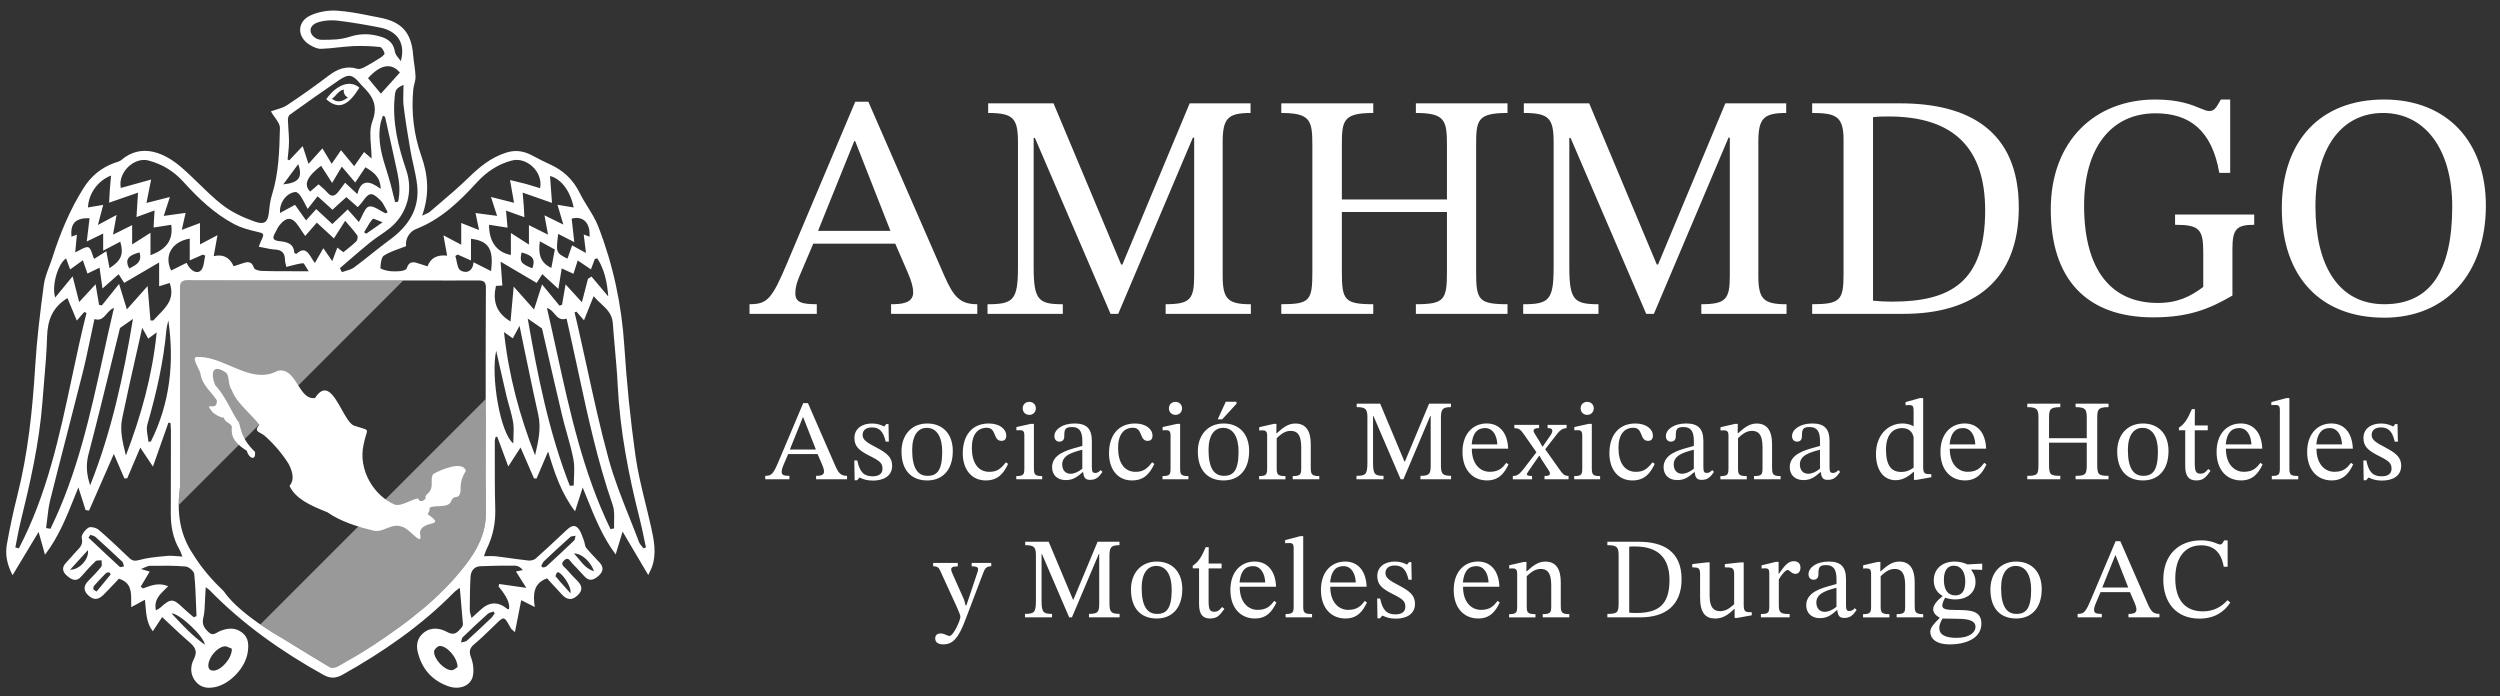 <svg width="176" height="49" viewBox="0 0 176 49" fill="none" xmlns="http://www.w3.org/2000/svg">
<rect x="0" y="0" width="176" height="49" fill="#333333" stroke="none"/>
<path opacity="0.5" d="M28.389 19.747L16.588 19.744C15.459 19.742 14.328 19.741 13.198 19.737C12.753 19.737 12.678 19.926 12.678 20.314C12.684 24.962 12.678 29.61 12.677 34.26C12.61 34.724 12.582 35.153 12.582 35.553L28.389 19.747Z" fill="white"/>
<path opacity="0.5" d="M34.202 29.119C34.202 29.056 34.198 28.991 34.192 28.921V28.094L18.326 43.96C18.397 44.008 18.466 44.056 18.534 44.102C18.534 44.102 18.533 44.103 18.531 44.104C18.564 44.124 18.596 44.144 18.629 44.164C19.368 44.656 19.942 44.974 19.942 44.974C21.052 45.658 22.126 46.318 23.208 46.964C23.343 47.046 23.623 47.005 23.777 46.918C24.637 46.43 25.497 45.939 26.321 45.395C28.711 43.815 30.983 42.086 32.754 39.795C33.597 38.706 34.229 37.526 34.206 36.068C34.169 33.752 34.202 31.435 34.202 29.119Z" fill="white"/>
<path fill-rule="evenodd" clip-rule="evenodd" d="M45.819 37.028C45.704 36.511 45.577 35.996 45.451 35.48C45.172 34.343 44.893 33.206 44.732 32.052C44.376 29.501 44.117 26.933 43.952 24.363C43.764 21.449 43.166 18.64 42.113 15.934C41.928 15.46 41.656 15.021 41.384 14.581C41.184 14.257 40.983 13.932 40.816 13.593C40.357 12.657 39.668 12.001 38.731 11.577C38.325 11.393 37.925 11.194 37.535 10.98C36.938 10.654 36.353 10.521 35.66 10.737C34.585 11.072 33.772 11.738 32.986 12.506C32.329 13.148 31.628 13.745 30.926 14.341C30.704 14.53 30.481 14.72 30.26 14.911C30.189 14.972 30.098 15.012 29.97 15.068C29.898 15.099 29.815 15.136 29.716 15.185C30.26 13.671 30.13 12.298 29.663 10.982C29.122 9.449 28.947 7.897 29.094 6.294C29.106 6.163 29.139 6.032 29.172 5.902C29.216 5.73 29.259 5.558 29.254 5.386C29.244 5.098 29.203 4.81 29.163 4.522C29.132 4.302 29.101 4.081 29.084 3.86C28.959 2.305 28.299 1.543 26.743 1.243C26.546 1.205 26.349 1.166 26.151 1.126C25.345 0.965 24.536 0.803 23.723 0.751C23.101 0.71 22.404 0.832 21.841 1.094C20.882 1.544 20.906 2.631 21.826 3.171C22.062 3.31 22.351 3.448 22.609 3.438C23 3.425 23.39 3.383 23.78 3.341C24.145 3.302 24.509 3.263 24.875 3.246C25.499 3.218 26.128 3.246 26.747 3.307C26.876 3.32 27.024 3.58 27.071 3.751C27.092 3.826 26.895 3.99 26.771 4.07C26.411 4.302 26.043 4.524 25.666 4.725C25.516 4.804 25.306 4.889 25.164 4.845C24.382 4.603 23.754 4.859 23.134 5.327C22.181 6.047 21.21 6.744 20.213 7.402C19.982 7.556 19.706 7.64 19.435 7.722C19.311 7.76 19.188 7.797 19.071 7.841C19.148 7.977 19.242 8.109 19.334 8.238C19.528 8.511 19.713 8.77 19.707 9.024C19.669 10.604 19.626 12.196 19.143 13.732C19.032 14.079 18.983 14.453 18.948 14.817C18.87 15.622 18.672 15.858 17.928 15.598C17.116 15.313 16.294 14.928 15.621 14.4C15.044 13.948 14.516 13.434 13.988 12.919L13.988 12.919C13.579 12.521 13.17 12.123 12.737 11.752C11.622 10.798 9.992 10.021 8.539 11.266C8.443 11.348 8.311 11.389 8.18 11.429L8.18 11.429L8.18 11.429C8.128 11.445 8.076 11.461 8.027 11.48C7.098 11.822 6.391 12.422 5.867 13.262C4.915 14.783 4.235 16.422 3.692 18.125C3.626 18.335 3.547 18.543 3.469 18.751C3.308 19.177 3.147 19.602 3.087 20.042C2.831 21.949 2.595 23.864 2.478 25.782C2.289 28.865 1.972 31.922 1.211 34.923C0.927 36.044 0.688 37.179 0.485 38.317C0.36 39.019 0.478 39.713 0.886 40.492L1.202 39.966L1.203 39.964C1.715 39.113 2.198 38.31 2.717 37.449C2.878 38.025 3.011 38.498 3.168 39.052C4.12 37.803 4.673 36.421 5.256 34.964L5.256 34.963C5.342 34.748 5.429 34.532 5.517 34.314L5.808 35.226L6.026 35.91L6.27 35.942C6.853 34.611 7.437 33.279 8.015 31.959L8.184 32.351C8.373 32.791 8.565 33.237 8.758 33.683C8.824 33.679 8.891 33.675 8.957 33.669C9.257 32.965 9.556 32.262 9.877 31.51L10.227 32.037L10.229 32.039C10.4 32.297 10.571 32.553 10.767 32.848C10.981 32.238 11.18 31.674 11.372 31.13C11.538 30.66 11.698 30.206 11.858 29.752C11.882 29.757 11.906 29.761 11.93 29.766L11.93 29.766C11.954 29.77 11.978 29.775 12.002 29.78C12.005 29.833 12.01 29.887 12.014 29.94C12.024 30.065 12.033 30.19 12.033 30.314C12.033 31.869 12.03 33.423 12.026 34.978L12.026 34.979L12.023 36.146C12.022 37.036 12.172 37.89 12.627 38.672C12.677 38.757 12.712 38.85 12.757 38.968L12.757 38.968C12.781 39.031 12.807 39.101 12.841 39.181C12.701 39.174 12.574 39.163 12.454 39.153C12.209 39.132 11.997 39.114 11.789 39.134C11.706 39.142 11.623 39.15 11.54 39.158C10.959 39.212 10.373 39.266 9.818 39.421C9.489 39.513 9.315 39.489 9.09 39.274L8.924 39.116L8.924 39.116C8.276 38.498 7.628 37.879 6.948 37.299C6.776 37.152 6.381 37.052 6.224 37.15C5.992 37.292 5.703 37.675 5.754 37.879C5.86 38.306 5.657 38.517 5.435 38.748L5.435 38.748C5.409 38.775 5.382 38.803 5.356 38.831C5.244 38.95 5.136 39.074 5.028 39.198L5.028 39.198C4.902 39.341 4.777 39.485 4.645 39.622C4.32 39.961 4.412 40.275 4.72 40.537C5.03 40.8 5.366 41.006 5.732 40.575C6.046 40.205 6.376 39.846 6.726 39.511C6.784 39.455 6.892 39.453 7.001 39.451C7.052 39.45 7.102 39.449 7.147 39.443C7.146 39.492 7.151 39.546 7.156 39.601C7.167 39.718 7.178 39.835 7.125 39.902C6.868 40.227 6.576 40.525 6.285 40.823L6.285 40.823L6.216 40.893C5.881 41.237 5.853 41.572 6.213 41.911C6.576 42.253 6.911 42.249 7.283 41.877C7.554 41.606 7.816 41.329 8.068 41.061C8.171 40.952 8.272 40.845 8.372 40.74C9.243 41.017 9.239 41.665 9.235 42.326C9.235 42.465 9.234 42.605 9.241 42.742C9.465 42.62 9.656 42.517 9.86 42.407L9.865 42.404L10.204 42.221C10.216 42.347 10.227 42.472 10.237 42.595C10.293 43.275 10.345 43.91 10.758 44.439C10.986 44.092 11.184 43.791 11.414 43.442C11.617 43.63 11.812 43.814 12.002 43.994L12.003 43.995C12.441 44.408 12.856 44.8 13.289 45.169C13.704 45.524 13.952 45.81 13.639 46.419C13.39 46.904 13.373 47.516 13.795 48.003C14.171 48.438 14.667 48.479 15.183 48.362C16.226 48.123 17.271 47.002 17.436 45.941C17.516 45.431 17.52 44.914 17.066 44.55C16.574 44.156 16.03 44.204 15.477 44.43C15.419 44.454 15.363 44.487 15.307 44.52C15.118 44.631 14.93 44.742 14.68 44.502C14.373 44.208 14.2 43.95 14.315 43.483C14.397 43.145 14.411 42.789 14.424 42.434L14.424 42.434C14.43 42.283 14.435 42.133 14.446 41.983C14.455 41.866 14.461 41.748 14.468 41.611C14.473 41.528 14.477 41.437 14.483 41.334C14.543 41.381 14.589 41.416 14.626 41.443C14.683 41.485 14.718 41.511 14.748 41.542C17.103 43.957 19.827 45.873 22.765 47.508C23.244 47.775 23.636 47.768 24.116 47.499C26.983 45.895 29.661 44.041 31.975 41.692C32.043 41.623 32.122 41.564 32.213 41.496C32.261 41.46 32.314 41.421 32.369 41.377C32.387 41.58 32.405 41.779 32.422 41.974C32.483 42.652 32.539 43.284 32.589 43.917C32.596 44 32.556 44.108 32.501 44.171L32.464 44.214C32.213 44.511 31.987 44.776 31.483 44.495C30.951 44.2 30.325 44.125 29.795 44.57C29.384 44.915 29.286 45.4 29.408 45.899C29.698 47.094 30.424 47.922 31.593 48.322C32.359 48.584 33.145 48.275 33.288 47.598C33.374 47.187 33.316 46.695 33.165 46.299C33 45.871 33.054 45.628 33.394 45.345C33.803 45.005 34.186 44.634 34.569 44.263C34.643 44.191 34.717 44.12 34.791 44.048C34.836 44.005 34.879 43.964 34.918 43.925C35.186 43.664 35.328 43.526 35.453 43.541C35.593 43.557 35.71 43.771 35.959 44.225L35.966 44.238C35.989 44.28 36.029 44.313 36.096 44.368C36.137 44.402 36.188 44.444 36.251 44.501C36.41 43.699 36.547 43.002 36.694 42.253L37.001 42.407C37.197 42.505 37.397 42.606 37.648 42.732C37.512 41.811 37.562 41.054 38.512 40.718C38.631 40.847 38.75 40.977 38.869 41.107C39.099 41.358 39.331 41.611 39.565 41.861C39.938 42.26 40.283 42.27 40.669 41.907C41.038 41.56 40.989 41.232 40.651 40.896C40.386 40.633 40.132 40.359 39.886 40.077C39.855 40.042 39.816 40.007 39.777 39.971L39.777 39.971C39.622 39.832 39.459 39.685 39.718 39.448C39.956 39.228 40.077 39.392 40.189 39.544C40.221 39.587 40.252 39.629 40.285 39.662C40.485 39.861 40.677 40.07 40.869 40.279C40.968 40.386 41.067 40.494 41.167 40.6C41.519 40.975 41.847 40.794 42.144 40.533C42.456 40.26 42.524 39.94 42.216 39.607C42.12 39.502 42.022 39.399 41.924 39.296L41.924 39.296C41.7 39.06 41.475 38.825 41.272 38.572C41.207 38.492 41.186 38.382 41.163 38.269C41.148 38.193 41.133 38.116 41.105 38.047C41.073 37.97 41.043 37.89 41.014 37.81L41.014 37.809C40.926 37.57 40.837 37.327 40.673 37.161C40.389 36.874 40.097 37.118 39.853 37.346L39.573 37.609L39.573 37.609C38.959 38.187 38.344 38.764 37.713 39.322C37.592 39.43 37.364 39.478 37.196 39.46C36.767 39.413 36.34 39.354 35.912 39.295C35.572 39.248 35.232 39.201 34.891 39.16C34.725 39.14 34.556 39.145 34.367 39.15C34.274 39.153 34.175 39.156 34.07 39.156C34.096 39.084 34.118 39.02 34.138 38.962L34.138 38.962C34.176 38.85 34.207 38.761 34.248 38.678C34.699 37.773 34.896 36.827 34.866 35.809C34.831 34.632 34.833 33.453 34.834 32.275V32.274C34.834 31.864 34.834 31.454 34.834 31.044C34.834 30.978 34.852 30.913 34.87 30.847C34.878 30.818 34.886 30.789 34.893 30.76C34.912 30.758 34.931 30.756 34.95 30.754C34.969 30.752 34.988 30.75 35.007 30.748L35.009 30.754C35.25 31.402 35.492 32.051 35.783 32.839C36.096 32.356 36.349 31.964 36.647 31.502L36.895 32.072C37.131 32.618 37.361 33.148 37.592 33.678C37.622 33.679 37.652 33.681 37.682 33.682L37.683 33.682C37.699 33.683 37.715 33.684 37.731 33.685C37.746 33.686 37.76 33.687 37.774 33.687L37.948 33.28L37.95 33.276C38.145 32.818 38.349 32.342 38.585 31.785C39.05 33.318 39.507 34.711 40.484 35.997L40.647 35.488C40.764 35.122 40.88 34.759 41.021 34.318C41.116 34.548 41.208 34.777 41.298 35.004L41.299 35.005C41.878 36.444 42.422 37.798 43.343 39.033C43.484 38.568 43.606 38.167 43.735 37.744L43.832 37.425L44.071 37.831C44.597 38.721 45.092 39.56 45.636 40.482C45.683 40.381 45.723 40.3 45.756 40.233C45.812 40.119 45.851 40.04 45.882 39.957C46.248 38.976 46.037 38.005 45.821 37.034L45.819 37.028ZM5.708 39.258L5.709 39.257L6.19 38.729C6.289 39.365 5.575 40.127 4.934 40.108C5.207 39.808 5.454 39.537 5.708 39.258ZM6.685 41.573C6.717 41.593 6.756 41.616 6.797 41.645L6.98 41.426L6.98 41.426C7.257 41.095 7.526 40.773 7.788 40.445C7.799 40.431 7.713 40.291 7.671 40.291C7.59 40.288 7.487 40.322 7.43 40.379C7.155 40.656 6.886 40.941 6.627 41.235C6.578 41.292 6.561 41.402 6.576 41.478C6.583 41.511 6.625 41.536 6.685 41.573ZM8.434 39.91C7.798 39.329 7.17 38.737 6.544 38.146L6.227 37.848C6.25 37.816 6.273 37.783 6.296 37.751L6.297 37.75L6.298 37.748C6.321 37.716 6.344 37.684 6.367 37.651C6.405 37.667 6.446 37.68 6.487 37.693C6.574 37.721 6.662 37.748 6.723 37.804C7.358 38.374 7.987 38.952 8.605 39.54C8.657 39.59 8.677 39.674 8.697 39.758C8.706 39.797 8.715 39.836 8.728 39.872C8.696 39.877 8.66 39.887 8.624 39.897C8.545 39.918 8.466 39.94 8.434 39.91ZM14.671 46.774C14.718 46.257 15.272 45.585 15.787 45.503C15.917 45.483 16.061 45.552 16.184 45.611C16.234 45.635 16.281 45.657 16.322 45.671C16.342 46.334 15.596 47.16 15.087 47.207C14.77 47.236 14.643 47.075 14.67 46.773L14.671 46.774ZM31.798 47.184C31.279 47.188 30.52 46.38 30.561 45.851C30.573 45.711 30.811 45.48 30.953 45.476C31.462 45.461 32.203 46.283 32.212 46.962C32.186 46.977 32.155 47.001 32.12 47.027L32.12 47.027C32.03 47.096 31.915 47.183 31.798 47.183V47.184ZM40.162 41.765C40.07 41.663 39.982 41.565 39.896 41.471L39.896 41.47C39.61 41.153 39.359 40.874 39.121 40.584C39.089 40.542 39.192 40.299 39.255 40.288C39.509 40.243 40.255 41.276 40.162 41.765ZM41.82 40.216C41.323 40.061 41.053 39.732 40.759 39.372L40.759 39.372C40.65 39.238 40.537 39.101 40.408 38.966C40.959 38.953 41.594 39.559 41.82 40.216ZM38.3 39.506C38.908 38.931 39.521 38.362 40.146 37.807C40.203 37.755 40.298 37.745 40.392 37.735C40.435 37.731 40.478 37.726 40.517 37.718C40.507 37.753 40.501 37.792 40.495 37.83C40.482 37.916 40.469 38.001 40.42 38.049C39.777 38.666 39.123 39.273 38.464 39.877C38.424 39.912 38.362 39.924 38.3 39.935C38.271 39.94 38.243 39.945 38.216 39.953C38.181 39.919 38.145 39.885 38.108 39.851L38.1 39.844C38.121 39.808 38.14 39.769 38.158 39.73C38.198 39.648 38.237 39.566 38.298 39.508L38.3 39.506ZM41.879 18.23C41.908 18.224 41.938 18.217 41.967 18.21C41.996 18.203 42.026 18.197 42.055 18.19C42.559 18.985 42.747 19.892 42.821 20.869C42.426 20.403 42.032 19.935 41.639 19.468C41.612 19.486 41.586 19.503 41.559 19.521C41.545 19.531 41.531 19.54 41.516 19.55L41.516 19.55C41.475 19.577 41.434 19.604 41.393 19.631C41.331 19.868 41.27 20.105 41.205 20.357C41.132 20.638 41.055 20.938 40.966 21.279L39.817 20.021C39.778 20.245 39.742 20.456 39.706 20.657C39.658 20.934 39.613 21.196 39.568 21.457L39.478 21.487L39.388 21.517L39.145 21.22C38.835 20.843 38.518 20.457 38.161 20.023L38.073 20.3L38.071 20.306C37.919 20.784 37.775 21.235 37.597 21.79C37.304 21.459 37.04 21.162 36.776 20.865L36.164 20.177L36.098 20.904L36.098 20.906C36.045 21.485 35.995 22.042 35.94 22.631C34.882 21.99 34.688 21.152 34.914 20.126C35.018 20.12 35.129 20.113 35.268 20.105L35.365 20.099C35.327 19.57 35.29 19.063 35.243 18.422C35.74 18.715 36.202 18.987 36.654 19.254L36.656 19.255C37.032 19.477 37.402 19.695 37.781 19.918C37.904 19.727 38.019 19.549 38.178 19.299L39.311 20.338C39.397 19.803 39.463 19.392 39.544 18.894C39.74 18.985 39.913 19.065 40.099 19.151L40.105 19.154L40.37 19.276C40.42 19.119 40.471 18.962 40.526 18.792C40.572 18.652 40.62 18.503 40.673 18.337C40.816 18.434 40.95 18.524 41.084 18.615C41.252 18.728 41.419 18.841 41.602 18.965C41.703 18.695 41.789 18.463 41.877 18.23H41.879ZM36.717 17.773C37.514 17.978 37.709 18.251 37.477 18.893C36.65 18.544 36.582 18.442 36.717 17.773ZM38.814 18.862C38.01 18.479 37.884 17.856 38.006 16.987C38.188 17.087 38.355 17.178 38.511 17.264L38.514 17.266C38.708 17.372 38.887 17.471 39.06 17.566C39.011 17.826 38.965 18.069 38.92 18.308L38.814 18.862ZM41.503 16.662L41.358 16.608C41.278 16.578 41.194 16.546 41.092 16.508L41.144 16.929L41.253 17.81C41.046 17.696 40.871 17.6 40.699 17.506L40.695 17.503C40.559 17.429 40.425 17.355 40.278 17.274C40.204 17.486 40.136 17.68 40.066 17.878L39.95 18.209C39.14 17.803 39.133 17.783 39.297 16.467C39.507 16.574 39.711 16.679 39.936 16.794L40.43 17.047C40.36 16.416 40.302 15.899 40.245 15.393C41.064 15.168 41.568 15.712 41.503 16.662ZM39.247 14.417C39.672 14.488 40.012 14.544 40.384 14.605C40.154 13.44 39.497 12.585 38.722 12.391C38.75 12.768 38.777 13.144 38.805 13.53L38.805 13.53L38.86 14.283C38.406 14.124 37.987 13.977 37.562 13.828L37.553 13.825L36.794 13.559L36.819 13.842L36.819 13.843C36.842 14.095 36.858 14.286 36.872 14.477C36.884 14.637 36.892 14.799 36.9 14.978L36.9 14.978L36.9 14.979C36.905 15.076 36.91 15.179 36.916 15.29C36.475 15.132 36.114 15.003 35.671 14.844L35.624 14.827C35.658 15.207 35.685 15.512 35.713 15.819L35.731 16.027C35.518 15.994 35.318 15.963 35.123 15.932L35.123 15.932L35.121 15.932C34.886 15.895 34.659 15.86 34.429 15.824C34.422 17.018 34.989 17.779 35.967 17.947V16.404C36.404 16.685 36.78 16.927 37.237 17.219V15.849L37.362 15.912L37.369 15.915C37.761 16.11 38.119 16.289 38.58 16.519C38.525 16.218 38.478 15.963 38.431 15.708L38.43 15.7L38.331 15.158L38.78 15.378L38.785 15.381C39.062 15.517 39.33 15.649 39.661 15.811C39.494 15.248 39.381 14.868 39.247 14.417ZM33.561 12.851C34.247 12.102 35.051 11.557 36.036 11.3C37.093 11.024 38.255 12.127 38.02 13.251C37.919 13.22 37.818 13.188 37.718 13.156L37.718 13.156C37.484 13.083 37.253 13.01 37.019 12.947C36.788 12.884 36.556 12.829 36.294 12.768L36.294 12.768C36.172 12.739 36.044 12.709 35.906 12.675C36.001 13.216 36.085 13.691 36.188 14.277C35.706 14.155 35.295 14.052 34.827 13.933L34.822 13.932L34.565 13.867L34.688 14.25C34.788 14.558 34.882 14.849 34.995 15.198L34.321 15.109C34.045 15.073 33.774 15.037 33.478 14.998C33.522 15.209 33.564 15.412 33.608 15.626C33.645 15.804 33.684 15.991 33.727 16.197C33.266 16.015 32.914 15.875 32.47 15.698V17.226C32.013 16.986 31.665 16.804 31.22 16.57L31.344 17.259L31.345 17.264C31.39 17.515 31.433 17.754 31.477 17.998C30.77 17.916 30.311 18.167 30.099 18.75L29.863 18.675L29.651 18.607C29.608 18.594 29.565 18.579 29.522 18.565C29.163 18.443 28.811 18.324 28.629 18.899C28.598 18.998 28.354 19.07 28.203 19.084C27.926 19.112 27.64 19.114 27.365 19.077C27.154 19.049 26.774 18.925 26.778 18.872L26.783 18.815C26.809 18.512 26.842 18.113 27.031 17.991C27.356 17.779 27.732 17.645 28.117 17.506C28.275 17.45 28.434 17.393 28.592 17.329C28.513 16.904 28.77 16.324 29.293 16.122C31.036 15.445 32.334 14.195 33.56 12.852L33.561 12.851ZM28.418 7.482C28.547 8.531 28.719 9.575 28.899 10.617C28.955 10.94 29.026 11.26 29.098 11.581L29.098 11.581L29.098 11.581C29.205 12.061 29.311 12.541 29.367 13.028C29.555 14.706 28.755 15.917 27.444 16.877C27.011 17.195 26.59 17.529 26.169 17.864L26.169 17.864L26.169 17.864C25.758 18.19 25.348 18.516 24.926 18.827C24.763 18.947 24.557 19.009 24.35 19.07L24.35 19.07C24.256 19.099 24.162 19.127 24.072 19.16C24.048 19.113 24.024 19.067 24 19.019C23.976 18.973 23.952 18.925 23.928 18.879C24.142 18.696 24.355 18.511 24.568 18.327L24.568 18.327C25.052 17.908 25.536 17.489 26.033 17.086C26.261 16.902 26.503 16.735 26.745 16.568L26.745 16.568C26.979 16.407 27.214 16.245 27.436 16.067C28.656 15.087 29.108 13.473 28.603 11.984C28.036 10.313 27.612 8.624 27.785 6.833C27.834 6.324 27.872 6.219 28.408 5.975C28.408 6.14 28.403 6.303 28.398 6.464V6.464V6.464C28.388 6.812 28.378 7.151 28.418 7.484V7.482ZM25.782 16.097L25.782 16.097L25.782 16.097C25.923 15.858 26.063 15.618 26.241 15.412C26.272 15.377 26.414 15.437 26.602 15.515L26.602 15.515C26.703 15.558 26.819 15.607 26.936 15.649C26.74 15.786 26.567 15.906 26.407 16.017L26.405 16.018L26.405 16.019C26.178 16.177 25.979 16.315 25.78 16.454C25.731 16.419 25.68 16.384 25.63 16.35L25.632 16.348C25.683 16.265 25.732 16.181 25.782 16.097ZM26.785 8.712C26.81 8.582 26.852 8.456 26.896 8.326C26.916 8.268 26.936 8.208 26.955 8.147C26.991 8.165 27.02 8.177 27.044 8.187C27.083 8.204 27.105 8.213 27.108 8.225C27.163 8.474 27.219 8.723 27.275 8.972C27.515 10.045 27.756 11.117 27.984 12.194C28.125 12.861 28.179 13.537 28.025 14.202C27.993 14.206 27.96 14.211 27.927 14.215L27.927 14.215C27.89 14.22 27.853 14.225 27.816 14.229C27.765 14.032 27.716 13.834 27.668 13.636L27.668 13.636C27.563 13.21 27.459 12.785 27.328 12.367L27.266 12.17C26.909 11.043 26.553 9.922 26.785 8.712ZM26.797 13.296C26.088 12.772 25.442 12.531 25.158 13.665C24.899 13.423 24.708 13.246 24.46 13.016L24.294 12.862C24.24 12.934 24.188 13.006 24.137 13.077L24.137 13.077C24.02 13.238 23.907 13.394 23.784 13.542C23.556 13.816 23.322 13.877 23.055 13.562C22.933 13.418 22.789 13.293 22.637 13.161L22.637 13.161L22.637 13.161C22.568 13.101 22.497 13.04 22.427 12.975L22.23 13.146C22.093 13.265 21.965 13.377 21.837 13.487C21.358 13.005 21.594 12.445 22.605 11.67C22.851 12.053 23.096 12.434 23.381 12.878L24.062 11.73C24.197 11.889 24.326 12.041 24.455 12.194L24.456 12.195C24.634 12.406 24.813 12.618 25.008 12.849C25.256 12.48 25.485 12.138 25.726 11.776C26.283 12.11 26.784 12.441 26.799 13.298L26.797 13.296ZM26.859 2.6C26.131 2.365 25.408 2.34 24.663 2.576C23.951 2.802 23.409 2.804 22.618 2.801C22.242 2.801 21.858 2.476 21.86 2.136C21.86 1.794 22.215 1.616 22.445 1.551C22.862 1.434 23.332 1.4 23.764 1.452C24.775 1.577 25.782 1.746 26.781 1.947C27.738 2.139 28.616 2.818 28.22 4.304C28.175 4.235 28.12 4.169 28.066 4.102C27.947 3.957 27.829 3.812 27.805 3.653C27.717 3.068 27.376 2.765 26.86 2.6H26.859ZM28.152 5.108C27.73 5.577 27.304 6.05 26.814 6.592C26.507 6.222 26.207 5.86 25.91 5.501C26.787 4.531 27.554 4.404 28.152 5.107V5.108ZM20.268 8.439C20.265 8.317 20.312 8.139 20.399 8.077C21.55 7.253 22.705 6.434 23.874 5.637C24.544 5.18 24.819 5.241 25.343 5.869C25.349 5.875 25.354 5.881 25.359 5.888C25.365 5.894 25.37 5.901 25.376 5.908C25.413 5.952 25.45 5.996 25.49 6.035C26.211 6.732 26.647 7.408 26.214 8.546C26.021 9.054 26.067 9.654 26.115 10.281L26.115 10.282C26.138 10.571 26.16 10.866 26.16 11.162C26.057 11.072 25.966 10.993 25.87 10.91L25.869 10.91C25.794 10.845 25.717 10.778 25.629 10.702C25.487 10.906 25.35 11.103 25.205 11.312L24.936 11.699C24.696 11.409 24.48 11.147 24.248 10.866L24.006 10.573C23.866 10.778 23.736 10.969 23.59 11.184L23.588 11.186L23.351 11.533C23.121 11.152 22.927 10.831 22.697 10.446C22.372 10.808 22.076 11.137 21.718 11.537C21.567 11.077 21.454 10.732 21.309 10.286C21.124 10.483 20.951 10.665 20.785 10.841C20.642 10.993 20.504 11.139 20.366 11.286C20.346 11.277 20.326 11.267 20.306 11.258C20.286 11.248 20.267 11.239 20.247 11.229C20.258 11.099 20.272 10.969 20.286 10.839L20.286 10.839C20.317 10.553 20.347 10.267 20.347 9.981C20.347 9.693 20.327 9.405 20.306 9.117V9.117C20.29 8.891 20.274 8.665 20.268 8.439ZM20.996 11.555C21.324 12.496 21.034 12.871 19.94 12.979C20.089 12.778 20.238 12.577 20.395 12.366L20.398 12.361C20.583 12.112 20.779 11.848 20.996 11.555ZM20.8 13.517C20.911 13.507 21.075 13.671 21.157 13.794C21.275 13.973 21.374 14.162 21.489 14.383C21.541 14.484 21.597 14.591 21.659 14.707C21.867 14.442 22.039 14.224 22.222 13.992L22.358 13.821L22.496 13.944L22.496 13.944C22.669 14.098 22.799 14.213 22.927 14.33C23.033 14.425 23.137 14.521 23.253 14.628L23.253 14.629L23.405 14.769C23.596 14.591 23.757 14.441 23.92 14.293C24.034 14.188 24.149 14.086 24.272 13.977L24.272 13.977L24.385 13.877L24.608 14.074L24.609 14.074C24.802 14.244 24.988 14.407 25.188 14.583C25.228 14.536 25.267 14.493 25.303 14.453C25.376 14.373 25.441 14.301 25.497 14.224C25.995 13.531 26.152 13.493 26.77 14.086C26.929 14.24 27.036 14.45 27.143 14.659L27.143 14.659C27.191 14.754 27.239 14.849 27.293 14.939L27.22 14.98L27.147 15.021C27.027 14.966 26.902 14.893 26.778 14.82C26.491 14.652 26.205 14.485 25.974 14.542C25.776 14.591 25.637 14.882 25.487 15.198C25.418 15.344 25.346 15.495 25.264 15.63L24.998 15.33C24.83 15.14 24.663 14.952 24.478 14.744C24.294 14.919 24.116 15.088 23.939 15.257L23.937 15.258L23.934 15.262C23.757 15.43 23.58 15.599 23.397 15.773L22.506 14.947L22.263 14.721L22.262 14.723L22.26 14.724C22.032 14.977 21.817 15.217 21.547 15.514C21.444 15.368 21.345 15.229 21.248 15.093L21.247 15.092C21.086 14.866 20.931 14.649 20.77 14.42C20.524 14.554 20.294 14.679 20.063 14.803L20.063 14.804L19.714 14.993C19.646 14.281 20.173 13.572 20.802 13.517H20.8ZM19.356 16.416C19.399 16.346 19.436 16.272 19.472 16.198L19.472 16.198C19.527 16.087 19.582 15.976 19.657 15.88C20.162 15.237 20.578 15.254 21.012 15.917C21.105 16.059 21.2 16.198 21.309 16.357C21.364 16.437 21.422 16.522 21.485 16.614C21.731 16.331 21.94 16.091 22.172 15.825L22.173 15.825L22.304 15.674C22.664 16.006 23.012 16.327 23.508 16.785L23.765 16.383C23.935 16.115 24.106 15.846 24.299 15.544C24.411 15.676 24.513 15.793 24.605 15.898L24.605 15.898C24.834 16.16 25.006 16.358 25.152 16.573C25.212 16.661 25.168 16.905 25.085 16.989C24.884 17.187 24.664 17.363 24.436 17.545L24.436 17.545C24.35 17.614 24.263 17.683 24.175 17.755C24.046 17.657 23.925 17.567 23.777 17.456L23.746 17.433C23.7 17.555 23.655 17.675 23.608 17.8L23.608 17.801L23.608 17.802C23.543 17.977 23.473 18.162 23.391 18.381C23.261 18.195 23.151 18.036 23.044 17.882L23.043 17.88C22.951 17.747 22.861 17.617 22.762 17.475L22.56 17.828L22.558 17.832C22.434 18.05 22.313 18.263 22.169 18.513C22.084 18.408 22.008 18.285 21.934 18.164L21.934 18.164C21.675 17.744 21.434 17.351 20.86 17.879C20.83 17.863 20.803 17.85 20.781 17.839L20.781 17.839C20.743 17.821 20.718 17.81 20.718 17.797C20.677 17.099 20.146 17.033 19.632 16.972C19.226 16.924 19.153 16.754 19.359 16.418L19.356 16.416ZM10.45 11.3C11.415 11.553 12.228 12.045 12.901 12.789C13.957 13.956 15.091 15.043 16.496 15.784C16.966 16.032 17.501 16.181 18.023 16.299C18.599 16.427 18.631 16.436 18.378 16.962C18.342 17.036 18.313 17.115 18.278 17.211L18.278 17.211L18.278 17.211C18.26 17.259 18.241 17.311 18.218 17.369C18.35 17.393 18.477 17.419 18.601 17.446L18.601 17.446C18.861 17.5 19.106 17.552 19.353 17.566C19.841 17.592 20.062 17.811 20.062 18.295C20.062 18.403 20.09 18.512 20.119 18.625L20.119 18.625C20.132 18.679 20.146 18.734 20.158 18.79C20.267 18.763 20.374 18.735 20.479 18.708L20.479 18.708C20.772 18.631 21.049 18.559 21.33 18.53C21.383 18.524 21.447 18.633 21.54 18.79C21.593 18.88 21.656 18.986 21.731 19.095H20.595C20.402 19.094 20.209 19.094 20.016 19.094H20.016C19.48 19.093 18.945 19.092 18.41 19.073C18.227 19.066 17.924 18.986 17.886 18.872C17.708 18.319 17.366 18.438 17.002 18.563L16.96 18.578C16.838 18.62 16.714 18.659 16.592 18.697C16.544 18.712 16.495 18.728 16.447 18.743C16.167 18.114 15.699 17.878 15.043 18.034C15.132 17.546 15.213 17.102 15.312 16.556C14.862 16.794 14.524 16.972 14.079 17.206V15.701C13.768 15.817 13.505 15.917 13.22 16.024L12.798 16.183C12.901 15.729 12.979 15.384 13.068 14.986L12.516 15.063C12.2 15.107 11.883 15.151 11.527 15.2C11.591 15.004 11.648 14.828 11.704 14.657C11.787 14.4 11.866 14.155 11.96 13.87L11.308 14.035C10.993 14.114 10.678 14.194 10.311 14.287C10.427 13.708 10.522 13.232 10.639 12.64C10.273 12.742 9.93 12.837 9.599 12.929C9.224 13.033 8.865 13.133 8.506 13.232C8.281 12.15 9.438 11.033 10.45 11.299V11.3ZM14.281 17.926C14.338 17.949 14.393 17.971 14.448 17.994C14.419 18.104 14.401 18.224 14.382 18.345C14.34 18.616 14.299 18.887 14.141 19.039C13.843 19.326 13.38 19.046 13.136 18.503L12.774 18.683L12.773 18.684C12.531 18.804 12.29 18.925 12.049 19.044C11.533 18.015 12.091 17.01 13.358 16.799V18.333C13.709 18.179 13.994 18.053 14.28 17.926H14.281ZM7.792 12.652L7.792 12.652L7.792 12.652C7.771 12.871 7.751 13.082 7.736 13.293C7.72 13.504 7.709 13.716 7.698 13.943V13.943C7.692 14.048 7.687 14.156 7.68 14.269C7.981 14.164 8.271 14.064 8.561 13.963L8.567 13.961C8.942 13.831 9.317 13.7 9.716 13.562C9.7 13.825 9.685 14.066 9.67 14.299L9.67 14.3C9.649 14.629 9.629 14.942 9.609 15.28L10.014 15.132C10.296 15.03 10.564 14.932 10.88 14.817C10.867 15.048 10.855 15.255 10.843 15.459L10.843 15.46L10.843 15.46C10.833 15.644 10.822 15.825 10.812 16.019L11.463 15.917L12.055 15.824C12.203 16.878 11.743 17.547 10.594 17.964V16.388C10.149 16.671 9.774 16.91 9.321 17.199L9.318 17.201L9.303 17.211V15.849C9.091 15.955 8.894 16.053 8.691 16.154L8.691 16.154C8.463 16.267 8.228 16.384 7.956 16.519C8.013 16.203 8.059 15.943 8.108 15.671L8.205 15.133C7.836 15.331 7.543 15.489 7.198 15.674L6.893 15.838C6.974 15.531 7.042 15.272 7.108 15.022L7.108 15.022C7.16 14.823 7.211 14.63 7.266 14.421L7.22 14.429L7.219 14.43C6.843 14.494 6.524 14.548 6.193 14.604C6.234 13.623 6.897 12.711 7.816 12.36L7.819 12.362C7.81 12.46 7.801 12.557 7.792 12.652ZM9.096 18.903C8.787 18.291 8.991 17.983 9.824 17.77C10.01 18.422 9.62 18.627 9.223 18.835C9.18 18.858 9.138 18.88 9.096 18.903ZM6.207 16.181L6.206 16.183C6.176 16.439 6.144 16.706 6.108 17.002C6.517 16.804 6.849 16.642 7.263 16.44V17.645C7.727 17.402 8.092 17.211 8.468 17.014C8.721 17.899 8.546 18.336 7.709 18.879L7.687 18.762L7.687 18.761C7.622 18.408 7.559 18.071 7.487 17.686C7.29 17.809 7.116 17.919 6.94 18.029L6.624 18.227C6.58 18.129 6.543 18.019 6.507 17.911C6.428 17.677 6.354 17.457 6.22 17.412C6.075 17.362 5.876 17.467 5.645 17.59C5.535 17.649 5.417 17.712 5.294 17.764C5.335 17.339 5.372 16.958 5.413 16.521L5.292 16.565L5.292 16.565C5.194 16.601 5.114 16.63 5.031 16.661C4.945 15.729 5.304 15.338 6.302 15.359H6.305C6.272 15.636 6.24 15.903 6.207 16.181ZM1.206 38.57C1.247 38.579 1.289 38.589 1.33 38.598C3.311 34.808 4.185 30.702 5.059 26.596C5.384 25.068 5.709 23.539 6.091 22.027C6.061 22.016 6.029 22.005 5.998 21.994L5.998 21.994C5.974 21.986 5.951 21.978 5.927 21.969C5.773 22.146 5.619 22.323 5.406 22.569C5.299 22.31 5.197 22.065 5.099 21.829L5.098 21.828C4.977 21.536 4.861 21.258 4.748 20.985C3.675 21.641 3.345 22.566 3.314 23.714C3.284 24.78 3.192 25.845 3.101 26.909C3.061 27.371 3.022 27.832 2.987 28.294C2.769 31.192 2.12 34.01 1.429 36.822C1.336 37.203 1.263 37.59 1.189 37.976L1.189 37.976C1.154 38.165 1.118 38.353 1.08 38.541C1.122 38.551 1.164 38.56 1.206 38.57ZM3.551 37.227L3.547 37.227L3.546 37.227C3.446 37.208 3.346 37.19 3.244 37.172C3.274 36.964 3.298 36.754 3.323 36.543C3.375 36.087 3.428 35.63 3.538 35.189C3.921 33.653 4.316 32.12 4.711 30.587L4.711 30.587L4.711 30.587C5.084 29.141 5.456 27.695 5.819 26.247C6.029 25.406 6.207 24.556 6.386 23.7C6.472 23.289 6.558 22.876 6.648 22.463C7.077 22.595 7.278 22.364 7.501 22.106C7.644 21.941 7.796 21.765 8.024 21.668C7.759 22.789 7.513 23.911 7.268 25.028C6.348 29.227 5.44 33.369 3.551 37.229V37.227ZM6.347 34.165C6.101 33.431 6.032 32.737 6.231 31.978C6.804 29.789 7.343 27.591 7.875 25.421L7.875 25.421C8.066 24.641 8.256 23.864 8.447 23.093C8.588 22.994 8.724 22.898 8.864 22.8C9.02 22.69 9.181 22.577 9.36 22.451C8.69 26.494 7.847 30.408 6.347 34.165ZM8.864 32.066L8.842 31.977C8.635 31.144 8.427 30.307 8.599 29.466C8.906 27.97 9.243 26.481 9.589 24.948L9.589 24.948L9.59 24.948C9.729 24.333 9.869 23.711 10.01 23.079L10.066 23.178L10.067 23.18C10.195 23.409 10.308 23.612 10.436 23.838L11.032 23.4C10.721 26.466 9.925 29.289 8.864 32.067V32.066ZM10.621 31.088C10.592 31.088 10.563 31.089 10.533 31.09C10.504 31.091 10.475 31.093 10.446 31.093C10.436 30.964 10.415 30.832 10.394 30.7C10.348 30.415 10.303 30.13 10.375 29.879C11.01 27.688 11.513 25.474 11.718 23.198C11.731 23.051 11.767 22.906 11.803 22.761L11.803 22.761C11.819 22.692 11.836 22.624 11.851 22.555C12.282 25.529 11.963 28.39 10.62 31.086L10.621 31.088ZM10.786 22.566C10.754 22.564 10.722 22.563 10.69 22.562C10.657 22.561 10.625 22.56 10.593 22.559C10.529 21.805 10.465 21.052 10.389 20.14L9.981 20.6C9.638 20.986 9.315 21.35 8.934 21.78C8.863 21.547 8.796 21.33 8.73 21.116L8.73 21.115C8.617 20.752 8.508 20.397 8.383 19.99C7.936 20.547 7.555 21.023 7.174 21.498L6.976 21.465C6.9 21.016 6.824 20.568 6.729 20.014L5.82 20.997L5.573 21.265C5.496 20.965 5.426 20.691 5.355 20.412L5.355 20.411L5.355 20.41C5.279 20.113 5.202 19.808 5.112 19.454C4.907 19.703 4.717 19.934 4.534 20.156L4.533 20.158C4.308 20.431 4.095 20.69 3.882 20.948C3.615 20.042 4.118 18.513 4.655 18.192C4.743 18.434 4.826 18.664 4.936 18.969C5.179 18.794 5.396 18.638 5.644 18.459L5.834 18.322L5.868 18.421L5.87 18.426C5.966 18.704 6.055 18.961 6.158 19.259C6.271 19.204 6.382 19.15 6.499 19.093C6.654 19.018 6.819 18.938 7.009 18.846L7.081 19.362L7.081 19.362C7.123 19.659 7.165 19.96 7.214 20.309C7.631 19.941 7.967 19.644 8.351 19.306C8.486 19.517 8.599 19.692 8.744 19.915C9.42 19.52 10.09 19.128 10.8 18.712L11.203 18.476V20.153C11.475 20.068 11.711 19.994 11.946 19.922C12.32 20.99 11.736 21.586 11.154 22.179C11.028 22.307 10.903 22.435 10.788 22.567L10.786 22.566ZM11.291 42.775C11.242 42.819 11.184 42.852 11.111 42.892C11.071 42.914 11.027 42.939 10.979 42.968C10.818 42.266 11.216 41.879 11.629 41.478L11.63 41.477C11.7 41.41 11.77 41.341 11.838 41.27C11.204 41.001 10.675 41.199 10.15 41.396L10.074 41.425L9.904 41.302L10.198 40.811L10.539 40.241C10.478 40.223 10.397 40.199 10.283 40.165C10.188 40.137 10.071 40.102 9.923 40.058C10.024 40.02 10.111 39.982 10.189 39.948L10.189 39.948C10.332 39.885 10.444 39.836 10.556 39.834L10.771 39.832C11.538 39.824 12.307 39.815 13.068 39.882C13.293 39.902 13.652 40.206 13.673 40.41C13.75 41.131 13.776 41.859 13.803 42.586C13.813 42.851 13.822 43.115 13.834 43.38L13.635 43.453C13.558 43.386 13.481 43.32 13.403 43.254C13.222 43.099 13.041 42.945 12.87 42.78C12.184 42.122 12.014 42.119 11.293 42.773L11.291 42.775ZM14.422 45.392C13.534 44.75 12.861 44.027 12.193 43.308L12.077 43.183C12.627 43.173 14.353 44.789 14.422 45.392ZM34.587 43.501C34.021 44.041 33.451 44.581 32.867 45.103C32.8 45.163 32.696 45.182 32.592 45.201L32.592 45.201C32.545 45.209 32.498 45.218 32.454 45.23C32.467 45.191 32.475 45.147 32.484 45.103L32.484 45.103C32.503 45.008 32.523 44.913 32.58 44.857C33.155 44.299 33.742 43.752 34.339 43.216C34.407 43.154 34.505 43.125 34.603 43.095C34.65 43.081 34.696 43.068 34.739 43.05L34.828 43.178C34.803 43.212 34.779 43.249 34.755 43.285C34.704 43.362 34.653 43.44 34.589 43.501H34.587ZM36.268 39.823C36.459 39.824 36.649 39.94 36.813 40.13C36.763 40.14 36.713 40.151 36.664 40.161C36.63 40.168 36.597 40.175 36.564 40.182C36.518 40.192 36.474 40.201 36.43 40.211C36.394 40.218 36.358 40.226 36.324 40.233C36.436 40.41 36.544 40.582 36.659 40.763L36.663 40.769C36.782 40.958 36.909 41.158 37.053 41.385L36.471 41.302C35.982 41.233 35.56 41.173 35.139 41.112C35.13 41.154 35.121 41.196 35.113 41.237C35.109 41.256 35.105 41.275 35.101 41.293C35.672 41.97 35.916 42.497 35.833 42.875C35.823 42.876 35.812 42.879 35.801 42.881C35.772 42.887 35.741 42.893 35.727 42.881C35.089 42.34 34.464 42.35 33.852 42.912C33.741 43.014 33.628 43.116 33.497 43.235L33.495 43.236C33.406 43.317 33.308 43.406 33.195 43.508C33.174 43.419 33.153 43.343 33.133 43.275L33.133 43.275C33.098 43.153 33.071 43.057 33.072 42.961L33.073 42.81C33.078 42.077 33.083 41.344 33.124 40.615C33.147 40.21 33.365 39.884 33.81 39.862C34.629 39.824 35.448 39.816 36.268 39.823ZM34.202 29.12C34.202 29.859 34.198 30.599 34.195 31.339C34.188 32.916 34.181 34.492 34.206 36.068C34.228 37.527 33.596 38.706 32.754 39.796C30.984 42.086 28.712 43.815 26.32 45.396C25.496 45.94 24.636 46.431 23.777 46.918C23.623 47.006 23.343 47.047 23.207 46.965C22.126 46.319 21.051 45.659 19.942 44.974C19.942 44.974 19.367 44.656 18.628 44.164L18.531 44.105L18.534 44.102C17.572 43.456 16.366 42.536 15.768 41.641C15.768 41.641 15.768 41.641 15.768 41.64C15.768 41.639 15.768 41.639 15.767 41.638C14.974 40.883 14.25 40.063 13.658 39.123C12.901 38.022 12.351 36.559 12.677 34.26C12.677 32.6 12.677 30.94 12.678 29.28V29.28C12.68 26.292 12.681 23.303 12.678 20.314C12.678 19.926 12.753 19.736 13.198 19.737C14.328 19.74 15.459 19.743 16.588 19.744L30.838 19.747H30.892C31.167 19.747 31.442 19.748 31.716 19.748C32.358 19.75 32.999 19.752 33.64 19.744C34.035 19.74 34.211 19.818 34.207 20.262C34.197 21.462 34.196 22.66 34.194 23.861L34.192 28.922C34.197 28.991 34.202 29.056 34.202 29.12ZM34.568 19.084L33.336 18.462C33.285 19.121 32.819 19.272 32.423 19.04C32.258 18.944 32.201 18.663 32.144 18.384C32.118 18.258 32.093 18.131 32.057 18.022L32.218 17.919C32.505 18.046 32.792 18.173 33.157 18.336V16.812C34.404 16.959 34.768 17.543 34.569 19.085L34.568 19.084ZM34.931 24.691C34.537 26.496 35.219 30.515 36.138 31.214C36.138 31.03 36.145 30.858 36.151 30.692C36.163 30.346 36.175 30.035 36.124 29.733C36.058 29.339 35.949 28.952 35.841 28.565L35.841 28.565C35.773 28.324 35.705 28.083 35.648 27.84C35.487 27.161 35.334 26.481 35.176 25.778L35.176 25.776C35.096 25.421 35.015 25.06 34.931 24.691ZM37.669 32.055C36.582 29.288 35.812 26.452 35.482 23.377C35.612 23.47 35.719 23.546 35.818 23.617L35.821 23.619C35.916 23.687 36.004 23.75 36.1 23.818C36.24 23.56 36.366 23.326 36.575 22.938C36.624 23.173 36.666 23.381 36.705 23.573C36.766 23.868 36.818 24.125 36.872 24.381C36.97 24.848 37.067 25.315 37.164 25.782L37.165 25.784C37.401 26.921 37.637 28.058 37.893 29.19C38.111 30.16 37.895 31.084 37.673 32.036L37.669 32.053V32.055ZM40.389 34.181L40.114 34.202C38.648 30.442 37.86 26.504 37.151 22.427C37.52 22.683 37.794 22.873 38.158 23.124C38.285 23.672 38.412 24.229 38.541 24.794L38.543 24.801L38.543 24.801C38.88 26.273 39.228 27.793 39.589 29.311C39.688 29.724 39.803 30.133 39.919 30.542L39.919 30.542C40.087 31.139 40.255 31.734 40.37 32.34C40.448 32.75 40.428 33.178 40.408 33.607C40.4 33.799 40.391 33.991 40.391 34.182L40.389 34.181ZM43.235 37.196L43.234 37.196C43.15 37.215 43.065 37.233 42.979 37.251C41.058 33.283 40.126 29.028 39.185 24.729L39.185 24.729L39.185 24.729C38.963 23.715 38.741 22.698 38.505 21.682C38.741 21.749 38.892 21.924 39.037 22.093C39.249 22.34 39.449 22.573 39.889 22.431L40.015 22.999L40.272 24.162C40.416 24.816 40.557 25.47 40.698 26.125L40.698 26.126L40.698 26.126C41.382 29.298 42.065 32.471 43.133 35.548C43.252 35.89 43.243 36.277 43.235 36.664C43.231 36.843 43.227 37.022 43.235 37.196ZM45.305 38.608C45.27 38.561 45.232 38.515 45.194 38.469L45.194 38.469C45.112 38.372 45.03 38.274 44.988 38.162C44.775 37.595 44.55 37.032 44.326 36.469L44.326 36.469C43.777 35.091 43.228 33.714 42.841 32.292C42.258 30.159 41.786 27.995 41.315 25.831C41.11 24.895 40.906 23.96 40.693 23.027C40.614 22.681 40.532 22.336 40.45 21.992L40.45 21.99C40.472 21.983 40.494 21.974 40.517 21.966C40.539 21.958 40.561 21.95 40.583 21.942L40.588 21.948C40.737 22.118 40.888 22.29 41.113 22.547C41.281 22.13 41.434 21.748 41.599 21.335L41.792 20.855C41.948 21.04 42.121 21.2 42.29 21.357C42.706 21.743 43.096 22.105 43.142 22.747C43.184 23.344 43.237 23.94 43.29 24.536V24.536C43.367 25.391 43.443 26.246 43.485 27.102C43.644 30.307 44.249 33.434 45.036 36.535C45.149 36.979 45.242 37.428 45.336 37.877C45.381 38.096 45.427 38.315 45.474 38.534C45.446 38.546 45.418 38.558 45.389 38.57L45.389 38.571C45.361 38.583 45.333 38.595 45.305 38.607V38.608ZM22.967 6.986C23.914 7.831 24.591 7.31 25.302 6.173C24.648 5.605 23.691 5.951 22.967 6.986ZM23.364 6.941C23.452 6.911 23.546 6.808 23.65 6.694C23.811 6.517 23.996 6.313 24.224 6.313C24.136 6.429 24.277 6.819 24.498 6.844C24.318 7.017 23.822 7.343 23.364 6.941ZM30.502 33.37C31.037 33.064 32.571 32.408 32.799 33.141L32.8 33.139C32.417 33.763 32.417 34.147 32.421 34.605C32.349 34.956 32.243 34.969 32.119 34.985C31.992 35.001 31.848 35.019 31.703 35.4C31.508 35.614 31.179 35.626 30.864 35.638C30.623 35.647 30.391 35.655 30.231 35.753C30.271 35.894 30.215 36 30.167 36.089C30.144 36.132 30.123 36.171 30.117 36.208C30.875 36.725 30.675 36.781 30.317 36.88C30.019 36.963 29.611 37.076 29.56 37.512C29.724 38.219 29.413 37.937 29.032 37.591C28.789 37.37 28.516 37.123 28.32 37.09C27.909 36.921 27.564 37.058 27.217 37.196C26.932 37.309 26.646 37.423 26.324 37.365C25.213 37.093 23.984 36.724 23.057 36.068C22.993 36.042 22.928 36.015 22.861 35.988C21.945 35.61 20.812 35.144 20.384 34.209C20.713 33.806 20.649 33.326 20.335 32.682C19.841 31.889 19.226 31.2 18.611 30.658C18.521 30.588 18.427 30.537 18.344 30.492C18.1 30.359 17.947 30.276 18.255 29.905C18.022 29.596 17.747 29.312 17.476 29.031C16.996 28.535 16.525 28.048 16.315 27.457C16.174 27.275 16.14 27.034 16.107 26.804C16.077 26.59 16.049 26.387 15.936 26.254C14.951 25.55 14.811 26.273 15.147 27.111C15.636 27.641 15.995 28.315 16.286 28.863C16.493 29.251 16.666 29.575 16.827 29.741C17.044 30.763 17.341 31.2 17.951 31.814C18.03 32.51 17.488 32.237 17.377 31.738C16.729 31.317 16.219 30.88 16.326 30.07C16.29 29.907 16.176 29.836 16.058 29.763C15.932 29.685 15.803 29.605 15.762 29.405C15.506 29.394 15.216 29.23 14.956 29.012C14.622 28.581 14.696 28.589 14.856 28.605C15.024 28.621 15.286 28.647 15.267 28.18C15.13 27.975 14.978 27.793 14.83 27.617C14.509 27.233 14.207 26.872 14.117 26.342C14.113 26.24 14.026 26.065 13.934 25.88C13.776 25.559 13.602 25.206 13.804 25.135C14.635 25.082 15.438 25.427 16.235 25.768C17.342 26.243 18.436 26.712 19.569 26.098C20.259 25.969 20.618 26.536 20.968 27.089C21.293 27.603 21.61 28.104 22.178 28.02C22.937 26.833 23.511 27.857 24.05 28.818C24.335 29.327 24.611 29.819 24.899 29.956C25.526 30.17 25.768 30.189 25.822 30.299C25.881 30.419 25.721 30.645 25.589 31.337C25.22 33.043 26.277 34.879 27.803 35.532C28.118 35.598 28.442 35.457 28.768 35.316C28.991 35.219 29.215 35.122 29.438 35.09C29.51 35.37 29.82 35.315 29.978 35.065C29.911 34.929 30.001 34.849 30.101 34.761C30.167 34.702 30.238 34.639 30.27 34.553C30.399 34.369 30.396 34.147 30.393 33.931C30.39 33.724 30.387 33.524 30.502 33.37Z" fill="white"/>
<path fill-rule="evenodd" clip-rule="evenodd" d="M158.697 15.825C157.435 15.825 157.163 16.14 157.163 17.538V20.808C155.539 21.755 154.073 22.342 151.592 22.342C146.811 22.342 144.375 19.568 144.375 14.742C144.375 9.915 147.488 7.006 151.728 7.006C153.408 7.006 154.301 7.378 154.879 7.618C155.154 7.733 155.357 7.817 155.539 7.817C155.881 7.817 156.025 7.567 156.26 7.161C156.289 7.111 156.319 7.06 156.35 7.006H157.005V12.17H156.239C155.72 9.17 154.141 7.976 151.75 7.976C148.571 7.976 146.72 10.479 146.72 14.472C146.72 19.073 148.683 21.328 151.907 21.328C153.305 21.328 154.207 20.877 155.109 20.2V17.764C155.109 16.14 154.839 15.825 153.124 15.825V15.102H158.696V15.825H158.697ZM62.732 22.094V21.417C63.409 21.417 64.289 21.372 64.289 20.583C64.289 20.268 64.198 19.86 63.906 19.185L63.026 17.155H57.253L56.238 19.545C56.102 19.906 55.99 20.245 55.99 20.651C55.99 21.283 56.441 21.417 57.502 21.417V22.094H52.766V21.417C54.028 21.417 54.345 21.056 55.428 18.485L60.209 7.163H61.133L66.478 19.41C67.133 20.898 67.584 21.417 68.801 21.417V22.094H62.734H62.732ZM60.206 9.938H60.138L57.589 16.253H62.687L60.206 9.938ZM82.061 22.094V21.417C83.797 21.417 84.069 21.057 84.069 19.41V9.689H83.978L78.723 22.094H78.182L72.859 9.712H72.769V18.802C72.769 21.125 73.107 21.419 74.822 21.419V22.096H69.522V21.419C71.348 21.419 71.665 21.126 71.665 18.802V10.028C71.665 8.336 71.349 7.953 69.567 7.953V7.276H74.168L78.927 18.621H79.017L83.753 7.276H88.038V7.953C86.436 7.953 86.076 8.336 86.076 10.006V19.411C86.076 21.058 86.436 21.419 88.061 21.419V22.096H82.061V22.094ZM101.865 14.042H94.467V10.253C94.467 8.494 94.533 7.953 96.677 7.953V7.276H90.203V7.953C92.277 7.953 92.39 8.494 92.39 10.253V19.14C92.39 21.147 92.233 21.417 90.203 21.417V22.094H96.677V21.417C94.648 21.417 94.467 21.125 94.467 19.14V14.923H101.865V19.14C101.865 21.102 101.685 21.417 99.678 21.417V22.094H106.128V21.417C104.077 21.417 103.919 21.102 103.919 19.14V10.253C103.919 8.472 103.985 7.953 106.128 7.953V7.276H99.678V7.953C101.752 7.953 101.865 8.494 101.865 10.253V14.042ZM119.772 22.094V21.417C121.508 21.417 121.779 21.057 121.779 19.41V9.689H121.689L116.434 22.094H115.893L110.57 9.712H110.48V18.802C110.48 21.125 110.818 21.419 112.532 21.419V22.096H107.232V21.419C109.059 21.419 109.376 21.126 109.376 18.802V10.028C109.376 8.336 109.06 7.953 107.278 7.953V7.276H111.879L116.638 18.621H116.728L121.464 7.276H125.749V7.953C124.147 7.953 123.787 8.336 123.787 10.006V19.411C123.787 21.058 124.147 21.419 125.772 21.419V22.096H119.772V22.094ZM142.123 14.606C142.123 9.102 138.469 7.276 133.778 7.276H127.576V7.953C129.267 7.953 129.786 8.2 129.786 9.847V19.297C129.786 21.125 129.561 21.417 127.576 21.417V22.094H134.027C138.899 22.094 142.123 19.793 142.123 14.606ZM133.191 21.236C132.74 21.236 132.312 21.214 131.861 21.168V8.246C132.289 8.2 132.606 8.2 132.967 8.2C137.635 8.2 139.755 10.523 139.755 14.808C139.755 19.883 137.297 21.236 133.191 21.236ZM160.639 14.674C160.639 19.455 163.344 22.364 167.833 22.364V22.366C172.276 22.366 175.005 19.185 175.005 14.472C175.005 10.006 172.299 7.006 167.833 7.006C163.367 7.006 160.639 9.893 160.639 14.674ZM163.007 14.538C163.007 10.412 164.856 7.953 167.765 7.953C170.697 7.953 172.637 10.478 172.637 14.538C172.637 19.072 171.103 21.417 167.856 21.417C164.608 21.417 163.007 18.665 163.007 14.538Z" fill="white"/>
<path fill-rule="evenodd" clip-rule="evenodd" d="M134.928 33.782H134.742V33.224H134.709C134.401 33.5 133.988 33.806 133.454 33.806C132.539 33.806 132.068 33.005 132.068 31.967C132.068 30.631 132.911 29.813 133.932 29.813C134.199 29.813 134.466 29.869 134.718 30.008V28.946C134.718 28.59 134.677 28.516 134.361 28.516C134.288 28.516 134.151 28.532 134.151 28.532V28.306L135.171 28.023H135.391V32.875C135.391 33.296 135.495 33.377 135.795 33.377H135.965V33.596L134.928 33.782ZM134.718 30.785C134.653 30.453 134.418 30.138 133.916 30.138C133.236 30.138 132.774 30.633 132.774 31.652C132.774 32.77 133.147 33.224 133.835 33.224C134.216 33.224 134.435 33.118 134.719 32.924V30.785H134.718ZM87.94 31.749C87.94 33.111 87.195 33.823 86.142 33.823C85.008 33.823 84.328 33.093 84.328 31.782C84.328 30.607 85.049 29.814 86.142 29.814C87.235 29.814 87.94 30.55 87.94 31.749ZM85.08 31.675C85.08 32.963 85.478 33.506 86.174 33.498C86.839 33.498 87.195 33.109 87.195 31.789C87.195 30.792 86.83 30.12 86.109 30.12C85.494 30.12 85.08 30.639 85.08 31.675ZM86.295 28.281H87.048V28.427L86.043 29.521H85.728L86.295 28.281ZM73.369 33.742H71.547V33.516C72.09 33.516 72.114 33.386 72.114 32.925V30.664C72.114 30.316 71.992 30.284 71.757 30.284C71.644 30.284 71.555 30.299 71.555 30.299V30.065L72.576 29.838H72.787V32.925C72.787 33.394 72.828 33.516 73.371 33.516V33.742H73.369ZM72.924 28.744C72.924 28.996 72.746 29.207 72.462 29.207C72.177 29.207 71.999 28.996 71.999 28.744C71.999 28.493 72.177 28.291 72.462 28.291C72.746 28.291 72.924 28.501 72.924 28.744ZM57.453 33.499V33.742H57.454H59.633V33.499C59.196 33.499 59.033 33.313 58.798 32.778L56.879 28.38H56.546L54.829 32.446C54.44 33.369 54.327 33.499 53.873 33.499V33.742H55.574V33.499C55.193 33.499 55.031 33.45 55.031 33.224C55.031 33.078 55.072 32.956 55.12 32.827L55.485 31.968H57.559L57.874 32.698C57.978 32.941 58.011 33.087 58.011 33.2C58.011 33.484 57.696 33.499 57.453 33.499ZM56.521 29.377H56.545H56.546L57.437 31.645H55.606L56.521 29.377ZM61.431 33.532C60.831 33.532 60.523 33.248 60.353 32.414V32.417H60.143L60.167 33.809H60.336L60.506 33.623H60.523L60.573 33.644C60.773 33.73 61.013 33.833 61.446 33.833C62.175 33.833 62.807 33.542 62.807 32.78C62.807 32.181 62.41 31.881 61.674 31.492C60.994 31.144 60.726 30.942 60.726 30.625C60.726 30.261 61.009 30.091 61.382 30.091C61.877 30.091 62.177 30.326 62.355 31.095H62.574L62.55 29.855H62.388L62.25 30.025H62.242C62.038 29.927 61.795 29.814 61.391 29.814C60.694 29.814 60.151 30.17 60.151 30.835C60.151 31.434 60.483 31.717 61.22 32.09C61.973 32.463 62.127 32.617 62.127 32.998C62.127 33.378 61.836 33.532 61.431 33.532ZM67.077 31.749C67.077 33.111 66.332 33.823 65.279 33.823C64.145 33.823 63.465 33.094 63.465 31.782C63.465 30.607 64.186 29.814 65.279 29.814C66.371 29.814 67.077 30.55 67.077 31.749ZM64.217 31.676C64.217 32.964 64.614 33.507 65.311 33.498C65.976 33.498 66.332 33.109 66.332 31.789C66.332 30.792 65.967 30.121 65.246 30.121C64.631 30.121 64.217 30.64 64.217 31.676ZM69.399 33.823C70.266 33.823 70.663 33.313 70.971 32.657L70.97 32.658L70.816 32.545C70.451 33.015 70.175 33.217 69.65 33.217C68.816 33.217 68.418 32.52 68.418 31.532C68.418 30.6 68.816 30.114 69.472 30.114C69.833 30.114 69.935 30.362 70.033 30.601C70.124 30.823 70.212 31.037 70.501 31.037C70.728 31.037 70.841 30.907 70.841 30.672C70.841 30.203 70.372 29.814 69.61 29.814C68.444 29.814 67.779 30.64 67.779 31.912C67.779 33.037 68.387 33.823 69.399 33.823ZM75.031 33.798C75.548 33.798 75.841 33.572 76.221 33.239H76.251C76.3 33.596 76.381 33.782 76.737 33.782C77.15 33.782 77.345 33.612 77.612 33.224L77.49 33.094C77.377 33.215 77.264 33.296 77.11 33.296C76.941 33.296 76.867 33.231 76.867 32.899V31.059C76.867 30.218 76.535 29.812 75.653 29.812C74.77 29.812 74.228 30.249 74.228 30.703C74.228 30.97 74.406 31.092 74.568 31.092C74.794 31.092 74.924 30.97 74.924 30.719C74.924 30.232 74.981 30.063 75.467 30.063C75.954 30.063 76.197 30.33 76.197 31.035V31.392C76.097 31.423 75.982 31.454 75.859 31.488C75.119 31.689 74.066 31.974 74.066 32.89C74.066 33.409 74.407 33.798 75.031 33.798ZM76.195 31.661C75.459 31.847 74.779 32.066 74.779 32.697C74.779 33.102 75.014 33.352 75.361 33.352C75.629 33.352 75.92 33.222 76.195 32.996V31.661ZM81.266 32.657C80.958 33.313 80.561 33.823 79.694 33.823C78.682 33.823 78.074 33.037 78.074 31.912C78.074 30.64 78.739 29.814 79.905 29.814C80.667 29.814 81.136 30.203 81.136 30.672C81.136 30.907 81.023 31.037 80.796 31.037C80.507 31.037 80.419 30.823 80.328 30.601C80.23 30.362 80.128 30.114 79.766 30.114C79.111 30.114 78.713 30.6 78.713 31.532C78.713 32.52 79.111 33.217 79.945 33.217C80.471 33.217 80.746 33.015 81.111 32.545L81.265 32.658L81.266 32.657ZM81.84 33.742H83.662H83.663V33.516C83.121 33.516 83.08 33.394 83.08 32.925V29.838H82.869L81.848 30.065V30.299C81.848 30.299 81.937 30.284 82.05 30.284C82.285 30.284 82.407 30.316 82.407 30.664V32.925C82.407 33.386 82.383 33.516 81.84 33.516V33.742ZM82.754 29.207C83.039 29.207 83.217 28.996 83.217 28.744C83.217 28.501 83.039 28.291 82.754 28.291C82.47 28.291 82.292 28.493 82.292 28.744C82.292 28.996 82.47 29.207 82.754 29.207ZM92.877 33.516C92.335 33.516 92.278 33.378 92.278 32.925L92.277 32.926V31.258C92.277 30.326 91.927 29.816 91.191 29.816C90.682 29.816 90.324 30.107 89.888 30.496H89.855L89.864 29.84H89.677L88.648 30.075V30.309C88.648 30.309 88.73 30.294 88.867 30.294C89.086 30.294 89.207 30.359 89.207 30.65V32.926C89.207 33.38 89.183 33.517 88.641 33.517V33.743H90.495V33.517C89.913 33.517 89.88 33.38 89.88 32.926V30.844L89.916 30.812C90.153 30.597 90.444 30.333 90.86 30.333C91.225 30.333 91.605 30.486 91.605 31.459V32.925C91.605 33.378 91.581 33.516 91.006 33.516V33.742H92.877V33.516ZM100 33.74V33.499C100.624 33.499 100.721 33.369 100.721 32.778V29.287H100.689L98.801 33.741H98.606L96.695 29.294H96.662V32.558C96.662 33.392 96.784 33.498 97.399 33.498V33.741H95.496V33.498C96.152 33.498 96.265 33.392 96.265 32.558V29.407C96.265 28.799 96.152 28.662 95.512 28.662V28.419H97.164L98.873 32.493H98.906L100.607 28.419H102.146V28.662C101.571 28.662 101.442 28.799 101.442 29.398V32.776C101.442 33.366 101.572 33.496 102.155 33.496V33.74H100ZM104.684 33.822C105.518 33.822 105.907 33.311 106.198 32.697H106.199L106.045 32.583C105.786 32.924 105.528 33.215 104.879 33.215C104.23 33.215 103.615 32.705 103.615 31.587H106.175C106.134 30.453 105.552 29.812 104.668 29.812C103.721 29.812 102.959 30.509 102.959 31.813C102.959 33.116 103.711 33.822 104.684 33.822ZM104.545 30.136C105.121 30.136 105.388 30.688 105.412 31.287H103.605C103.67 30.534 103.97 30.136 104.545 30.136ZM108.733 33.742V33.739H110.426V33.505C110.126 33.505 110.004 33.359 109.778 33.035L108.781 31.626L109.639 30.525C109.825 30.29 110.011 30.144 110.287 30.144V29.91H108.951V30.136C109.21 30.136 109.283 30.209 109.283 30.331C109.283 30.461 109.211 30.583 108.992 30.882L108.612 31.434H108.579L108.384 31.077C108.3 30.939 108.228 30.828 108.169 30.735C108.033 30.524 107.963 30.414 107.963 30.324C107.963 30.202 108.093 30.137 108.352 30.137V29.911H106.61V30.146C106.942 30.146 107.038 30.226 107.322 30.632L108.165 31.839L107.192 33.103C106.925 33.42 106.78 33.509 106.504 33.509V33.744H107.857V33.509C107.59 33.509 107.492 33.476 107.492 33.387C107.492 33.34 107.551 33.252 107.615 33.157C107.639 33.121 107.665 33.083 107.687 33.047L108.352 32.091H108.384L108.547 32.374L109.057 33.16C109.098 33.223 109.114 33.273 109.114 33.329C109.114 33.467 109.017 33.508 108.733 33.508V33.739H108.732L108.733 33.742ZM110.824 33.742H112.646H112.648V33.516C112.105 33.516 112.064 33.394 112.064 32.925V29.838H111.853L110.833 30.065V30.299C110.833 30.299 110.922 30.284 111.035 30.284C111.27 30.284 111.391 30.316 111.391 30.664V32.925C111.391 33.386 111.367 33.516 110.824 33.516V33.742ZM111.739 29.207C112.023 29.207 112.201 28.996 112.201 28.744C112.201 28.501 112.023 28.291 111.739 28.291C111.455 28.291 111.277 28.493 111.277 28.744C111.277 28.996 111.455 29.207 111.739 29.207ZM116.493 32.657C116.185 33.313 115.787 33.823 114.921 33.823C113.909 33.823 113.301 33.037 113.301 31.912C113.301 30.64 113.965 29.814 115.132 29.814C115.894 29.814 116.363 30.203 116.363 30.672C116.363 30.907 116.25 31.037 116.022 31.037C115.734 31.037 115.646 30.823 115.555 30.601C115.457 30.362 115.355 30.114 114.993 30.114C114.337 30.114 113.94 30.6 113.94 31.532C113.94 32.52 114.337 33.217 115.171 33.217C115.697 33.217 115.973 33.015 116.337 32.545L116.492 32.658L116.493 32.657ZM118.081 33.798C118.599 33.798 118.891 33.572 119.272 33.239H119.301C119.351 33.596 119.431 33.782 119.788 33.782C120.2 33.782 120.396 33.612 120.663 33.224L120.541 33.094C120.428 33.215 120.315 33.296 120.161 33.296C119.991 33.296 119.918 33.231 119.918 32.899V31.059C119.918 30.218 119.586 29.812 118.703 29.812C117.821 29.812 117.278 30.249 117.278 30.703C117.278 30.97 117.456 31.092 117.619 31.092C117.845 31.092 117.975 30.97 117.975 30.719C117.975 30.232 118.032 30.063 118.518 30.063C119.004 30.063 119.248 30.33 119.248 31.035V31.392C119.148 31.423 119.033 31.454 118.909 31.488C118.17 31.689 117.117 31.974 117.117 32.89C117.117 33.409 117.458 33.798 118.081 33.798ZM119.246 31.661C118.51 31.847 117.83 32.066 117.83 32.697C117.83 33.102 118.064 33.352 118.412 33.352C118.679 33.352 118.971 33.222 119.246 32.996V31.661ZM124.755 32.925C124.755 33.378 124.811 33.516 125.354 33.516V33.742H123.482V33.516C124.058 33.516 124.082 33.378 124.082 32.925V31.459C124.082 30.486 123.701 30.333 123.337 30.333C122.921 30.333 122.629 30.597 122.392 30.812L122.357 30.844V32.926C122.357 33.38 122.39 33.517 122.972 33.517V33.743H121.117V33.517C121.66 33.517 121.684 33.38 121.684 32.926V30.65C121.684 30.359 121.562 30.294 121.343 30.294C121.206 30.294 121.124 30.309 121.124 30.309V30.075L122.153 29.84H122.34L122.332 30.496H122.364C122.801 30.107 123.159 29.816 123.668 29.816C124.404 29.816 124.753 30.326 124.753 31.258V32.926L124.755 32.925ZM126.962 33.798C127.48 33.798 127.772 33.572 128.153 33.239H128.182C128.232 33.596 128.312 33.782 128.669 33.782C129.081 33.782 129.276 33.612 129.544 33.224L129.422 33.094C129.309 33.215 129.196 33.296 129.042 33.296C128.872 33.296 128.799 33.231 128.799 32.899V31.059C128.799 30.218 128.466 29.812 127.584 29.812C126.702 29.812 126.159 30.249 126.159 30.703C126.159 30.97 126.337 31.092 126.5 31.092C126.726 31.092 126.856 30.97 126.856 30.719C126.856 30.232 126.913 30.063 127.399 30.063C127.885 30.063 128.129 30.33 128.129 31.035V31.392C128.029 31.423 127.914 31.454 127.79 31.488C127.05 31.689 125.998 31.974 125.998 32.89C125.998 33.409 126.339 33.798 126.962 33.798ZM128.127 31.661C127.391 31.847 126.711 32.066 126.711 32.697C126.711 33.102 126.945 33.352 127.293 33.352C127.56 33.352 127.851 33.222 128.127 32.996V31.661ZM138.332 33.822C139.166 33.822 139.555 33.311 139.846 32.697H139.848L139.694 32.583C139.435 32.924 139.176 33.215 138.527 33.215C137.878 33.215 137.263 32.705 137.263 31.587H139.824C139.783 30.453 139.2 29.812 138.317 29.812C137.369 29.812 136.607 30.509 136.607 31.813C136.607 33.116 137.36 33.822 138.332 33.822ZM138.194 30.136C138.769 30.136 139.036 30.688 139.06 31.287H137.253C137.319 30.534 137.618 30.136 138.194 30.136ZM144.252 30.85H146.908V29.488C146.908 28.856 146.867 28.663 146.122 28.663V28.419H148.439V28.663C147.67 28.663 147.645 28.849 147.645 29.488V32.68C147.645 33.384 147.701 33.499 148.439 33.499V33.742H146.122V33.499C146.843 33.499 146.908 33.386 146.908 32.68V31.166H144.252V32.68C144.252 33.393 144.317 33.499 145.045 33.499V33.742H142.721V33.499C143.45 33.499 143.507 33.401 143.507 32.68V29.488C143.507 28.856 143.466 28.663 142.721 28.663V28.419H145.045V28.663C144.276 28.663 144.252 28.858 144.252 29.488V30.85ZM150.865 33.823C151.918 33.823 152.663 33.111 152.663 31.749C152.663 30.55 151.957 29.814 150.865 29.814C149.772 29.814 149.051 30.607 149.051 31.782C149.051 33.094 149.731 33.823 150.865 33.823ZM150.897 33.498C150.2 33.507 149.803 32.964 149.803 31.676C149.803 30.64 150.217 30.121 150.832 30.121C151.553 30.121 151.918 30.792 151.918 31.789C151.918 33.109 151.562 33.498 150.897 33.498ZM155.623 33.143L155.611 33.16C155.302 33.586 155.13 33.823 154.617 33.823C154.099 33.823 153.84 33.532 153.84 32.803V30.292H153.395V30.105C153.775 29.87 154.018 29.49 154.309 28.802H154.52L154.511 29.953H155.426V30.293H154.511V32.578C154.511 33.153 154.585 33.347 154.9 33.347C155.159 33.347 155.265 33.241 155.467 33.015L155.621 33.145L155.623 33.143ZM157.772 33.822C158.606 33.822 158.994 33.311 159.286 32.697H159.287L159.133 32.583C158.874 32.924 158.616 33.215 157.967 33.215C157.318 33.215 156.703 32.705 156.703 31.587H159.263C159.222 30.453 158.64 29.812 157.756 29.812C156.809 29.812 156.047 30.509 156.047 31.813C156.047 33.116 156.799 33.822 157.772 33.822ZM157.633 30.136C158.208 30.136 158.476 30.688 158.5 31.287H156.693C156.758 30.534 157.058 30.136 157.633 30.136ZM161.797 33.743H159.935V33.508C160.469 33.508 160.502 33.378 160.502 32.924V28.858C160.502 28.526 160.365 28.511 160.161 28.511C160.024 28.511 159.902 28.526 159.902 28.526V28.307L160.971 28.024H161.173V32.924C161.173 33.394 161.214 33.508 161.797 33.508V33.743ZM164.149 33.822C164.983 33.822 165.371 33.311 165.663 32.697H165.664L165.51 32.583C165.251 32.924 164.993 33.215 164.344 33.215C163.695 33.215 163.08 32.705 163.08 31.587H165.64C165.599 30.453 165.017 29.812 164.133 29.812C163.186 29.812 162.424 30.509 162.424 31.813C162.424 33.116 163.176 33.822 164.149 33.822ZM164.01 30.136C164.585 30.136 164.853 30.688 164.877 31.287H163.07C163.135 30.534 163.435 30.136 164.01 30.136ZM166.59 32.414C166.759 33.248 167.067 33.532 167.667 33.532C168.073 33.532 168.364 33.378 168.364 32.998C168.364 32.617 168.21 32.463 167.456 32.09C166.72 31.717 166.387 31.434 166.387 30.835C166.387 30.17 166.93 29.814 167.627 29.814C168.032 29.814 168.275 29.927 168.478 30.025H168.487L168.624 29.855H168.786L168.81 31.095H168.591C168.413 30.326 168.114 30.091 167.619 30.091C167.245 30.091 166.963 30.261 166.963 30.625C166.963 30.942 167.23 31.144 167.91 31.492C168.646 31.881 169.044 32.181 169.044 32.78C169.044 33.542 168.412 33.833 167.682 33.833C167.25 33.833 167.009 33.73 166.809 33.644L166.759 33.623H166.742L166.573 33.809H166.403L166.379 32.417H166.59V32.414ZM69.225 40.319C69.338 40.002 69.46 39.865 69.783 39.865V39.632H68.406V39.867C68.673 39.867 68.86 39.906 68.86 40.069C68.86 40.125 68.836 40.214 68.819 40.271L68.033 42.62H67.977L67.872 42.223L67.077 40.44L67.061 40.401C67.015 40.297 66.964 40.178 66.964 40.084C66.964 39.947 67.062 39.873 67.427 39.873V39.63H65.693V39.865C65.985 39.865 66.099 39.97 66.18 40.156L67.37 42.756C67.468 42.975 67.613 43.315 67.613 43.42C67.613 43.655 67.127 44.773 66.836 44.773C66.791 44.773 66.729 44.746 66.652 44.713C66.533 44.661 66.38 44.595 66.212 44.595C66.001 44.595 65.839 44.7 65.839 44.943C65.839 45.251 66.082 45.364 66.414 45.364C67.103 45.364 67.492 44.88 67.961 43.64L69.225 40.319ZM76.664 43.459V43.218C77.288 43.218 77.385 43.089 77.385 42.498V39.006H77.353L75.465 43.46H75.27L73.359 39.013H73.326V42.277C73.326 43.111 73.448 43.217 74.063 43.217V43.46H72.16V43.217C72.816 43.217 72.929 43.111 72.929 42.277V39.126C72.929 38.518 72.816 38.381 72.176 38.381V38.138H73.828L75.537 42.212H75.57L77.271 38.138H78.81V38.381C78.235 38.381 78.106 38.518 78.106 39.117V42.495C78.106 43.086 78.236 43.216 78.819 43.216V43.459H76.664ZM81.435 43.543C82.488 43.543 83.233 42.831 83.233 41.469C83.233 40.271 82.528 39.534 81.435 39.534C80.342 39.534 79.621 40.327 79.621 41.502C79.621 42.814 80.301 43.543 81.435 43.543ZM81.467 43.218C80.77 43.227 80.373 42.684 80.373 41.396C80.373 40.36 80.787 39.841 81.402 39.841C82.123 39.841 82.488 40.513 82.488 41.509C82.488 42.83 82.132 43.218 81.467 43.218ZM86.197 42.862L86.185 42.879C85.876 43.305 85.704 43.542 85.192 43.542C84.673 43.542 84.414 43.251 84.414 42.522V40.011H83.969V39.824C84.349 39.59 84.592 39.209 84.883 38.521H85.094L85.086 39.672H86V40.013H85.086V42.297C85.086 42.872 85.159 43.066 85.474 43.066C85.733 43.066 85.839 42.96 86.041 42.734L86.195 42.864L86.197 42.862ZM88.344 43.542C89.178 43.542 89.567 43.032 89.858 42.417H89.859L89.705 42.304C89.447 42.644 89.188 42.935 88.539 42.935C87.89 42.935 87.275 42.425 87.275 41.307H89.835C89.794 40.173 89.212 39.533 88.328 39.533C87.381 39.533 86.619 40.23 86.619 41.533C86.619 42.837 87.371 43.542 88.344 43.542ZM88.205 39.856C88.781 39.856 89.048 40.408 89.072 41.007H87.265C87.33 40.254 87.63 39.856 88.205 39.856ZM92.369 43.462H90.507V43.227C91.041 43.227 91.074 43.097 91.074 42.643V38.577C91.074 38.245 90.937 38.23 90.733 38.23C90.596 38.23 90.475 38.245 90.475 38.245V38.026L91.543 37.743H91.746V42.643C91.746 43.112 91.787 43.227 92.369 43.227V43.462ZM94.719 43.542C95.553 43.542 95.942 43.032 96.233 42.417H96.234L96.08 42.304C95.822 42.644 95.563 42.935 94.914 42.935C94.265 42.935 93.65 42.425 93.65 41.307H96.21C96.169 40.173 95.587 39.533 94.703 39.533C93.756 39.533 92.994 40.23 92.994 41.533C92.994 42.837 93.746 43.542 94.719 43.542ZM94.58 39.856C95.156 39.856 95.423 40.408 95.447 41.007H93.64C93.705 40.254 94.005 39.856 94.58 39.856ZM97.162 42.134C97.332 42.968 97.64 43.252 98.239 43.252C98.645 43.252 98.936 43.098 98.936 42.718C98.936 42.338 98.782 42.184 98.028 41.81C97.292 41.437 96.96 41.154 96.96 40.555C96.96 39.89 97.502 39.534 98.2 39.534C98.604 39.534 98.847 39.647 99.05 39.745H99.059L99.196 39.575H99.359L99.383 40.815H99.164C98.986 40.046 98.686 39.811 98.191 39.811C97.818 39.811 97.535 39.981 97.535 40.346C97.535 40.662 97.802 40.864 98.482 41.212C99.219 41.601 99.616 41.901 99.616 42.5C99.616 43.262 98.984 43.553 98.255 43.553C97.822 43.553 97.582 43.45 97.382 43.364L97.332 43.343H97.314L97.145 43.529H96.975L96.951 42.137H97.162V42.134ZM104.067 43.542C104.901 43.542 105.289 43.032 105.581 42.417H105.582L105.428 42.304C105.169 42.644 104.91 42.935 104.262 42.935C103.613 42.935 102.998 42.425 102.998 41.307H105.558C105.517 40.173 104.935 39.533 104.051 39.533C103.104 39.533 102.342 40.23 102.342 41.533C102.342 42.837 103.094 43.542 104.067 43.542ZM103.928 39.856C104.503 39.856 104.771 40.408 104.795 41.007H102.988C103.053 40.254 103.353 39.856 103.928 39.856ZM109.88 42.644C109.88 43.098 109.936 43.235 110.479 43.235V43.462H108.607V43.235C109.183 43.235 109.207 43.098 109.207 42.644V41.178C109.207 40.206 108.826 40.053 108.462 40.053C108.046 40.053 107.754 40.317 107.517 40.531L107.482 40.563V42.646C107.482 43.1 107.515 43.237 108.097 43.237V43.463H106.242V43.237C106.785 43.237 106.809 43.1 106.809 42.646V40.37C106.809 40.078 106.688 40.014 106.468 40.014C106.331 40.014 106.249 40.029 106.249 40.029V39.794L107.278 39.56H107.465L107.457 40.216H107.489C107.926 39.827 108.284 39.536 108.793 39.536C109.529 39.536 109.878 40.046 109.878 40.978V42.646L109.88 42.644ZM118.383 40.773C118.383 38.797 117.071 38.141 115.386 38.141V38.139H113.158V38.382C113.765 38.382 113.951 38.471 113.951 39.062V42.457C113.951 43.113 113.871 43.219 113.158 43.219V43.462H115.475C117.225 43.462 118.383 42.636 118.383 40.773ZM115.176 43.154C115.013 43.154 114.86 43.147 114.698 43.13L114.696 43.128V38.487C114.85 38.471 114.964 38.471 115.094 38.471C116.77 38.471 117.532 39.306 117.532 40.845C117.532 42.667 116.65 43.154 115.176 43.154ZM123.325 43.316L123.324 43.317V43.099H123.243C122.854 43.099 122.757 43.042 122.757 42.564V39.591H122.562L121.428 39.713V39.939C121.947 39.939 122.084 39.979 122.084 40.408V42.539C121.76 42.823 121.508 43.025 121.087 43.025C120.666 43.025 120.358 42.782 120.358 41.956V39.591H120.179L119.135 39.713V39.939C119.573 39.948 119.686 39.98 119.686 40.417V42.061C119.686 43.164 120.075 43.544 120.748 43.544C121.267 43.544 121.647 43.301 122.077 42.88H122.118V43.503H122.296L123.324 43.317V43.318L123.325 43.316ZM125.238 40.393H125.214V40.39V39.556H125.019L124.015 39.799V40.025C124.015 40.025 124.104 40.01 124.267 40.01C124.558 40.01 124.558 40.155 124.558 40.447V42.675C124.558 43.128 124.501 43.226 123.967 43.226V43.461H125.991V43.226C125.383 43.226 125.229 43.145 125.229 42.635V40.789C125.424 40.465 125.683 40.124 125.87 40.124C125.906 40.124 125.951 40.163 126.008 40.211C126.102 40.292 126.229 40.4 126.396 40.4C126.574 40.4 126.752 40.271 126.752 39.963C126.752 39.687 126.598 39.509 126.282 39.509C125.894 39.509 125.651 39.793 125.238 40.393ZM129.313 42.959C128.932 43.292 128.64 43.518 128.122 43.518C127.499 43.518 127.158 43.129 127.158 42.61C127.158 41.695 128.211 41.409 128.95 41.208C129.074 41.174 129.189 41.143 129.289 41.112V40.756C129.289 40.05 129.046 39.783 128.559 39.783C128.073 39.783 128.016 39.953 128.016 40.439C128.016 40.691 127.886 40.812 127.66 40.812C127.497 40.812 127.319 40.691 127.319 40.423C127.319 39.97 127.862 39.533 128.744 39.533C129.627 39.533 129.959 39.938 129.959 40.78V42.619C129.959 42.951 130.032 43.016 130.202 43.016C130.356 43.016 130.469 42.935 130.582 42.814L130.704 42.944C130.437 43.333 130.241 43.502 129.829 43.502C129.472 43.502 129.392 43.316 129.342 42.959H129.313ZM127.871 42.417C127.871 41.787 128.551 41.567 129.287 41.381V42.716C129.012 42.943 128.72 43.073 128.453 43.073C128.105 43.073 127.871 42.822 127.871 42.417ZM135.395 43.235C134.852 43.235 134.796 43.098 134.796 42.644L134.794 42.646V40.978C134.794 40.046 134.445 39.536 133.709 39.536C133.2 39.536 132.842 39.827 132.405 40.216H132.373L132.381 39.56H132.194L131.165 39.794V40.029C131.165 40.029 131.247 40.014 131.384 40.014C131.604 40.014 131.725 40.078 131.725 40.37V42.646C131.725 43.1 131.701 43.237 131.158 43.237V43.463H133.013V43.237C132.431 43.237 132.398 43.1 132.398 42.646V40.563L132.433 40.531C132.67 40.317 132.962 40.053 133.378 40.053C133.742 40.053 134.123 40.206 134.123 41.178V42.644C134.123 43.098 134.099 43.235 133.523 43.235V43.462H135.395V43.235ZM136.761 41.956C136.372 41.73 136.137 41.38 136.137 40.855C136.137 40.044 136.745 39.534 137.603 39.534C138.138 39.534 138.502 39.736 138.502 39.736L139.547 39.68V40.117L138.785 40.093V40.134C138.898 40.296 139.076 40.563 139.076 40.968C139.076 41.721 138.494 42.199 137.643 42.199C137.384 42.199 137.156 42.151 136.946 42.077C136.865 42.191 136.735 42.483 136.735 42.62C136.735 42.863 136.946 42.944 137.691 42.944C138.712 42.944 139.489 42.977 139.489 43.908C139.489 44.994 138.29 45.366 137.27 45.366C136.249 45.366 135.893 44.92 135.893 44.475C135.893 44.208 136.112 43.932 136.549 43.511V43.478C136.273 43.341 136.095 43.122 136.095 42.896C136.095 42.605 136.377 42.264 136.759 41.973V41.957L136.761 41.956ZM136.526 44.2C136.526 44.669 136.915 44.905 137.74 44.905C138.696 44.905 139.076 44.484 139.076 44.136C139.076 43.581 138.293 43.569 137.752 43.561L137.74 43.56H137.667C137.277 43.555 137.066 43.551 136.935 43.548C136.849 43.546 136.797 43.545 136.752 43.545C136.583 43.844 136.526 44.031 136.526 44.2ZM136.85 40.822C136.85 41.519 137.125 41.916 137.651 41.916C138.057 41.916 138.355 41.69 138.355 40.92C138.355 40.264 138.064 39.825 137.545 39.825C137.124 39.825 136.848 40.142 136.848 40.822H136.85ZM141.939 43.543C142.992 43.543 143.737 42.831 143.737 41.469C143.737 40.271 143.032 39.534 141.939 39.534C140.846 39.534 140.125 40.327 140.125 41.502C140.125 42.814 140.805 43.543 141.939 43.543ZM141.971 43.218C141.274 43.227 140.877 42.684 140.877 41.396C140.877 40.36 141.291 39.841 141.906 39.841C142.627 39.841 142.992 40.513 142.992 41.509C142.992 42.83 142.636 43.218 141.971 43.218ZM149.845 43.462V43.219C150.088 43.219 150.404 43.202 150.404 42.919C150.404 42.806 150.371 42.66 150.266 42.417L149.951 41.688H147.877L147.513 42.546C147.464 42.676 147.423 42.797 147.423 42.943C147.423 43.169 147.586 43.219 147.966 43.219V43.462H146.266V43.219C146.719 43.219 146.833 43.089 147.221 42.165L148.939 38.1H149.271L151.191 42.498C151.426 43.032 151.588 43.219 152.025 43.219V43.462H149.847H149.845ZM148.938 39.096H148.913L147.999 41.364H149.83L148.939 39.096H148.938ZM154.84 43.55C155.902 43.55 156.575 43.081 157.012 42.425V42.423L156.816 42.254C156.363 42.749 155.82 43.04 155.075 43.04C153.934 43.04 153.139 42.343 153.139 40.723C153.139 39.281 153.795 38.39 154.962 38.39C155.796 38.39 156.371 38.836 156.549 39.897H156.825V38.042H156.582C156.565 38.07 156.55 38.096 156.536 38.121C156.466 38.244 156.414 38.334 156.306 38.334C156.24 38.334 156.163 38.302 156.06 38.26C155.848 38.174 155.525 38.042 154.953 38.042C153.398 38.042 152.297 39.039 152.297 40.805C152.297 42.384 153.172 43.55 154.84 43.55Z" fill="white"/>
</svg>
